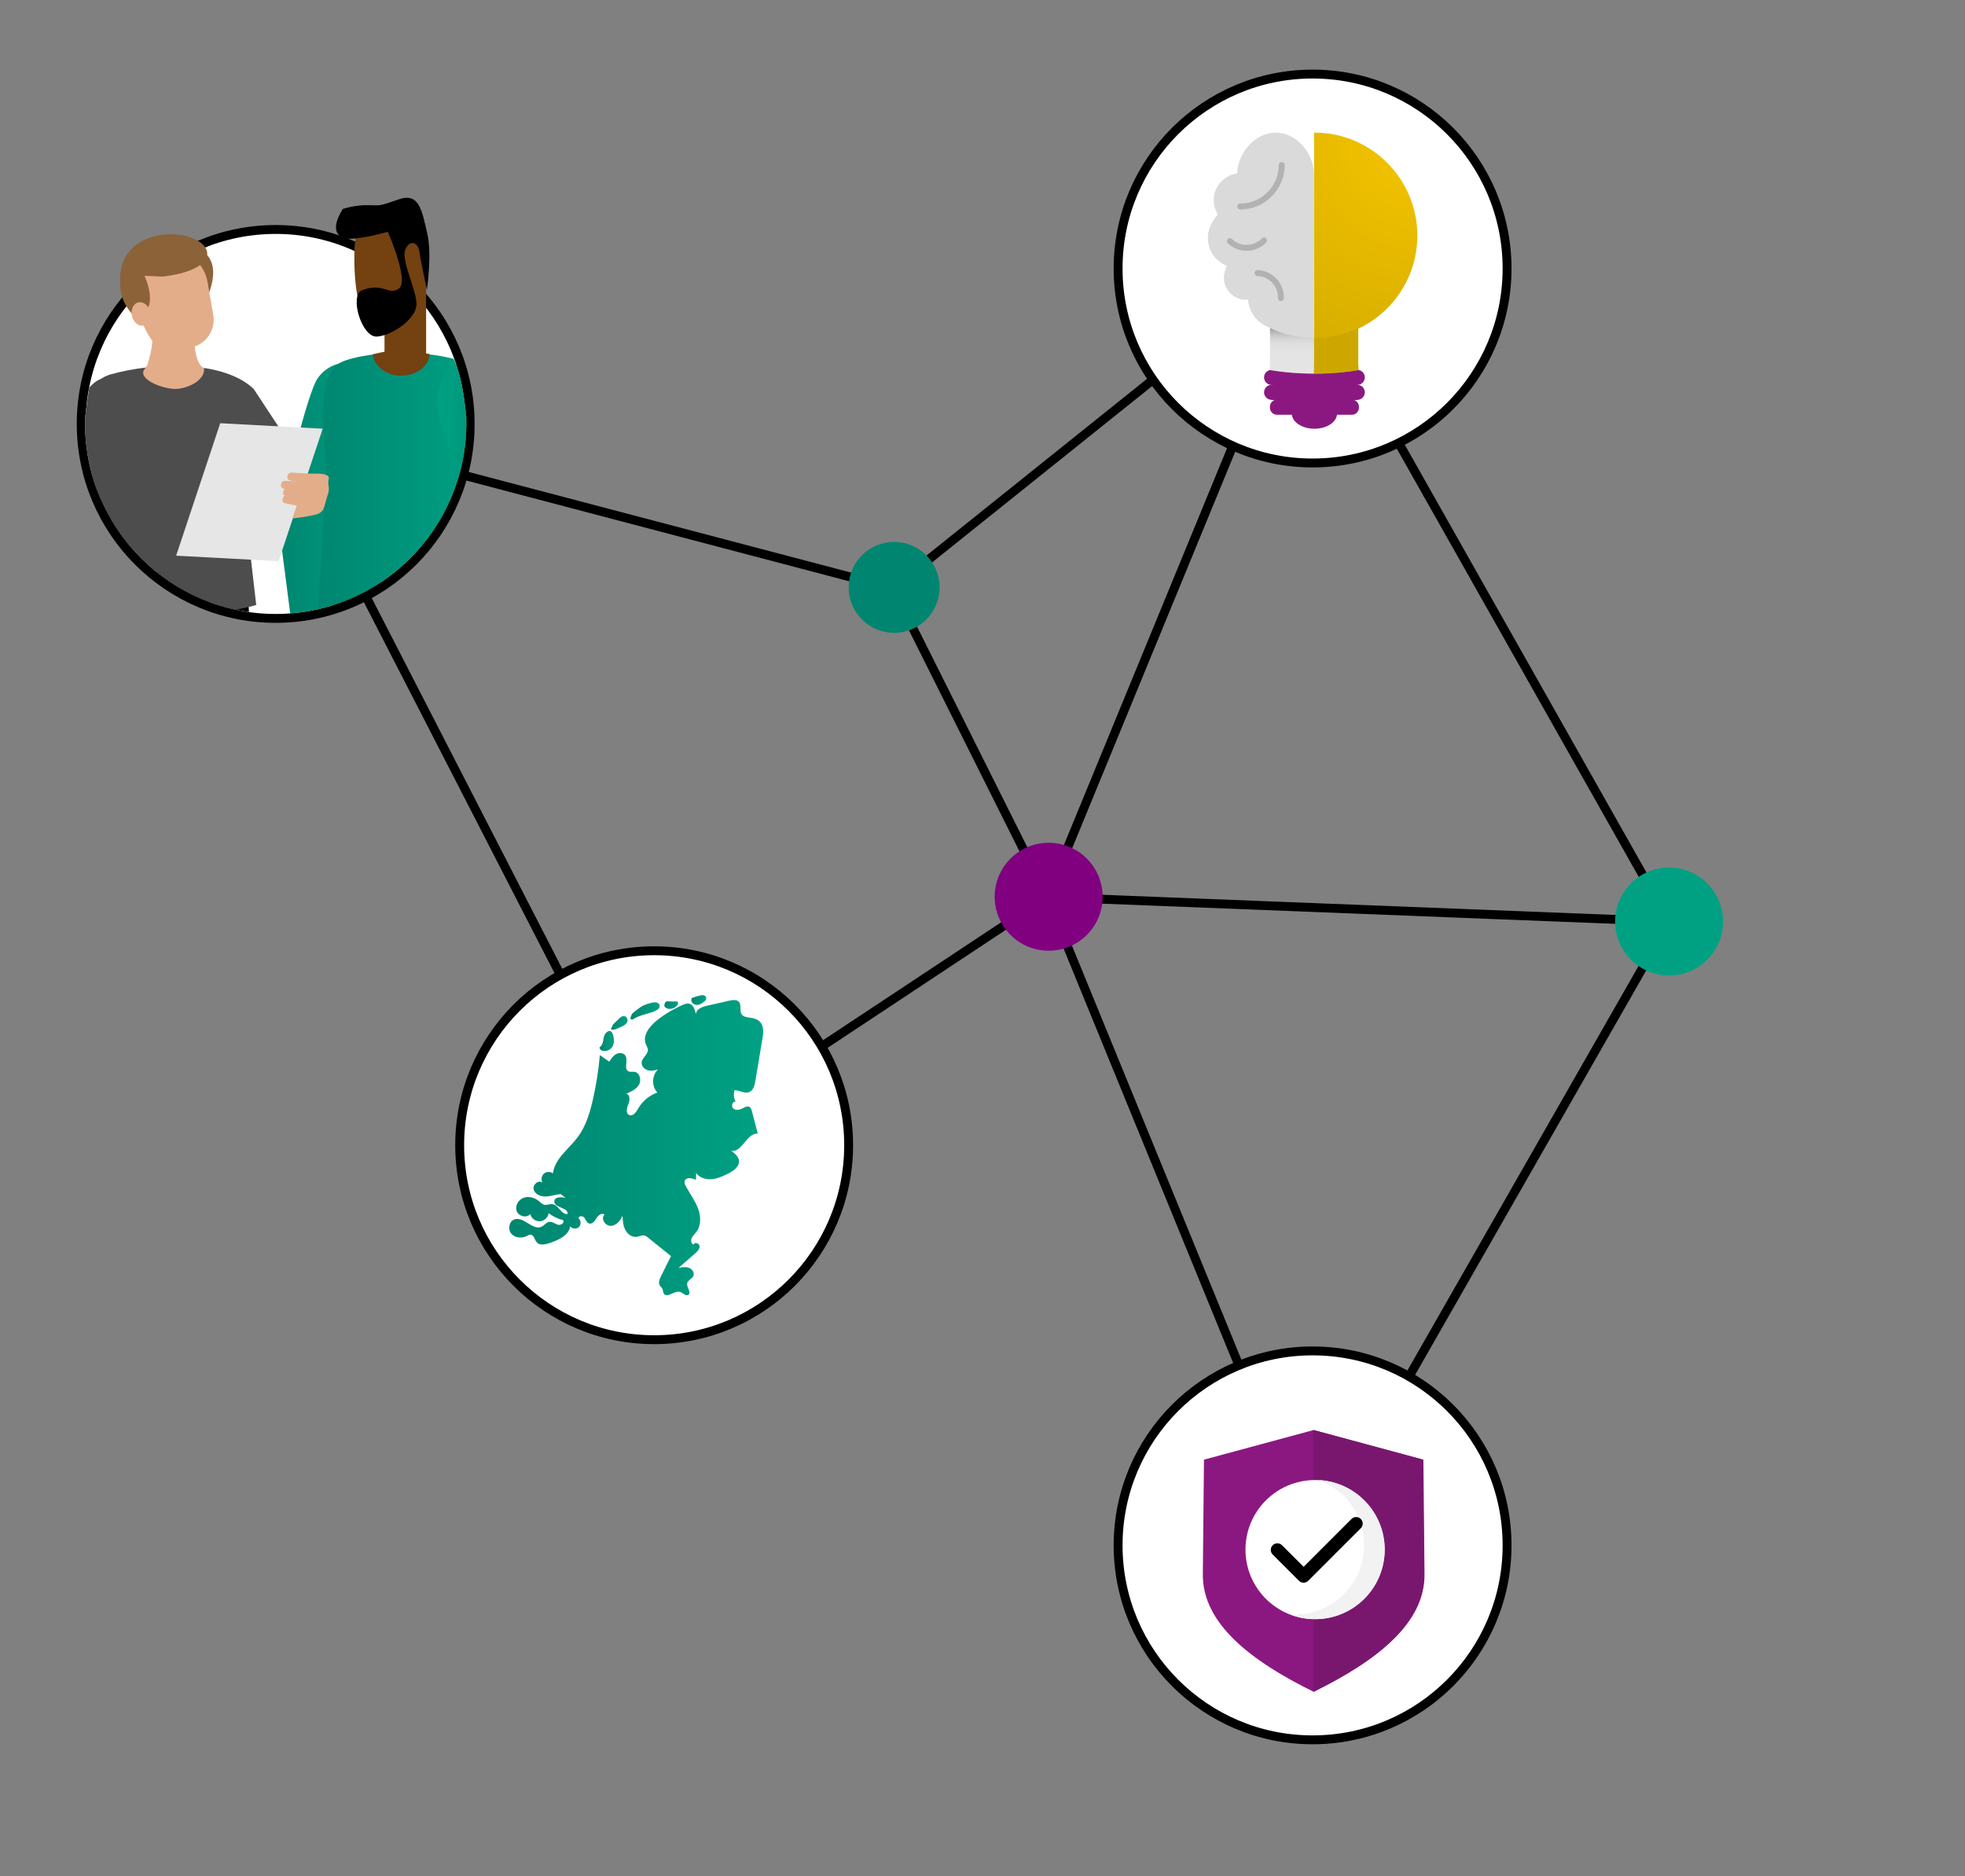 <?xml version="1.0" encoding="utf-8"?>
<!-- Generator: Adobe Illustrator 28.2.0, SVG Export Plug-In . SVG Version: 6.00 Build 0)  -->
<svg version="1.1" xmlns="http://www.w3.org/2000/svg" xmlns:xlink="http://www.w3.org/1999/xlink" x="0px" y="0px"
	 viewBox="0 0 663.22 633.33" style="enable-background:new 0 0 663.22 633.33;" xml:space="preserve">
<rect x="0" y="0" width="663.22" height="633.33" fill="#808080" stroke="none"/>
<style type="text/css">
	.st0{fill:#EBD8EA;}
	.st1{opacity:0.3;fill-rule:evenodd;clip-rule:evenodd;fill:#9CECFF;}
	.st2{fill-rule:evenodd;clip-rule:evenodd;fill:#FDEED6;}
	.st3{opacity:0.3;fill:#9CECFF;}
	.st4{opacity:0.3;fill:#99D179;}
	.st5{fill-rule:evenodd;clip-rule:evenodd;fill:#EBD8EA;}
	.st6{fill:url(#SVGID_1_);}
	.st7{fill:url(#SVGID_00000054965602005477053210000007562483873114561927_);}
	.st8{fill:url(#SVGID_00000006677848230109911350000000374313188041226906_);}
	.st9{opacity:0.5;fill:#FFFFFF;}
	.st10{fill:#C9F0FF;}
	.st11{fill:none;stroke:#000000;stroke-width:3;stroke-miterlimit:10;}
	.st12{fill:#9B9A9A;}
	.st13{fill:url(#SVGID_00000054232446507522365670000017412307203148646290_);}
	.st14{fill:url(#SVGID_00000010295615685463818690000009446421782528300968_);}
	.st15{fill:url(#SVGID_00000148651196138291382630000007075988511449966501_);}
	.st16{fill:#EC0000;}
	.st17{fill:url(#SVGID_00000045590029685591866800000007394497116512303782_);}
	.st18{fill:#B0CD58;}
	.st19{fill:url(#SVGID_00000170278669116994490810000008106366986655659906_);}
	.st20{fill:#754311;}
	.st21{fill:url(#SVGID_00000024685558837921230130000009751349899353291197_);}
	.st22{fill:url(#SVGID_00000052086753696006645760000009070632724385331125_);}
	.st23{fill:url(#SVGID_00000069378025387457206280000009939657584418536110_);}
	.st24{fill:url(#SVGID_00000076575619780275500600000016988825405696632724_);}
	.st25{fill:url(#SVGID_00000145020486128809553710000004639484576104459182_);}
	.st26{fill:url(#SVGID_00000063594561631271082340000014427043182696407724_);}
	.st27{fill:url(#SVGID_00000002350197511402818560000002939700539198283429_);}
	.st28{fill:url(#SVGID_00000151511165746204630820000002769429049563921792_);}
	.st29{fill:url(#SVGID_00000071526337374565102540000015344711113116617142_);}
	.st30{fill:url(#SVGID_00000131335982044910540710000001853395862465188031_);}
	.st31{fill:url(#SVGID_00000171710849957835076520000016590718059503364276_);}
	.st32{fill:url(#SVGID_00000093882972627485035550000011356772181224410515_);}
	.st33{fill:url(#SVGID_00000039823599084657613100000016456965006455559073_);}
	.st34{fill:url(#SVGID_00000157998308821313014550000008409582978319603371_);}
	.st35{fill:url(#SVGID_00000179615363551132261960000002849427999834448053_);}
	.st36{fill:url(#SVGID_00000090294937712236995310000017941200587611324857_);}
	.st37{fill:url(#SVGID_00000182526859084051095520000016511359677171125904_);}
	.st38{fill:#FDEED6;}
	.st39{fill-rule:evenodd;clip-rule:evenodd;fill:#C9EFFF;}
	.st40{fill-rule:evenodd;clip-rule:evenodd;fill:#F3AB9C;}
	.st41{fill-rule:evenodd;clip-rule:evenodd;}
	.st42{fill-rule:evenodd;clip-rule:evenodd;fill:#E4AD8A;}
	.st43{fill-rule:evenodd;clip-rule:evenodd;fill:#F39910;}
	.st44{fill-rule:evenodd;clip-rule:evenodd;fill:#EC0000;}
	.st45{fill-rule:evenodd;clip-rule:evenodd;fill:#FFFFFF;}
	.st46{fill:url(#SVGID_00000183242813079230884830000014406088779386333879_);}
	.st47{fill:url(#SVGID_00000057853477384608025810000007360708092403133591_);}
	.st48{fill:#744110;}
	.st49{fill:#FFFFFF;}
	.st50{fill:#AD7C4F;}
	.st51{fill:url(#SVGID_00000114763850969749623370000015237730050349859459_);}
	.st52{fill:#1D1D1B;}
	.st53{fill:#F39910;}
	.st54{fill:url(#SVGID_00000075867440971273814430000016854287509205596062_);}
	.st55{fill:url(#SVGID_00000062870929569813874610000013878804833977636029_);}
	.st56{fill:url(#SVGID_00000155147002114637855780000009098076669970086589_);}
	.st57{fill:url(#SVGID_00000017506226421589639390000007192543511487534504_);}
	.st58{fill:url(#SVGID_00000093142144233580828980000015581729297791899026_);}
	.st59{fill:url(#SVGID_00000104684826433244946610000016059207690936887177_);}
	.st60{fill:#DADADA;}
	.st61{fill:#8B1881;}
	.st62{fill:#00A183;}
	.st63{clip-path:url(#SVGID_00000078007506304172576420000015375924249714012563_);}
	.st64{fill:#E4AD8A;}
	.st65{clip-path:url(#SVGID_00000033350118428750041140000004822976001324361379_);}
	.st66{fill:#333333;}
	.st67{fill:#FF0000;}
	.st68{fill:#CCCCCC;}
	.st69{clip-path:url(#SVGID_00000026134325894545375840000008651079860298998689_);}
	.st70{clip-path:url(#SVGID_00000092438442907320906340000004130695480964174737_);}
	.st71{fill:url(#SVGID_00000049181383514465820240000016762379837453333669_);}
	.st72{fill:url(#SVGID_00000092448131533266003000000009070969518448232093_);}
	.st73{fill:#F4A680;}
	.st74{fill:none;}
	.st75{fill:#E6E6E6;}
	.st76{fill:#C6C2C2;}
	.st77{fill:#E8E8E8;}
	.st78{fill:#808080;}
	.st79{fill:#925F32;}
	.st80{display:none;fill:#151C28;}
	.st81{fill:#27324D;}
	.st82{fill:#1D293F;}
	.st83{enable-background:new    ;}
	.st84{fill:#B7B6B6;}
	.st85{fill:#4D4D4D;}
	.st86{fill:#2A3756;}
	.st87{fill:#C7C9C9;}
	.st88{fill:#5E72BC;}
	.st89{fill:#4A990D;}
	.st90{fill:#EDD600;}
	.st91{fill:#F2F2F2;}
	.st92{fill:#1139A8;}
	.st93{fill:url(#SVGID_00000051383542041657333730000000621669566641198745_);}
	.st94{fill:url(#SVGID_00000019657394408422786210000015913072743016468359_);}
	.st95{fill:#71706F;}
	.st96{fill:url(#SVGID_00000093134440650467101390000005004958732255367312_);}
	.st97{fill:url(#SVGID_00000031888475190354645240000008782463061804662664_);}
	.st98{fill:#008000;}
	.st99{fill:#565656;}
	.st100{fill:#FFBA93;}
	.st101{fill:#800080;}
	.st102{opacity:0.15;fill:#1C1A1A;enable-background:new    ;}
	.st103{fill:#AA775E;}
	.st104{fill:#754C24;}
	.st105{fill:url(#SVGID_00000057848643759258020480000012706951705711058593_);}
	.st106{fill:url(#XMLID_00000178896743599053615840000012950394963239942826_);}
	.st107{fill:url(#XMLID_00000041275223654891058910000014602551772266720936_);}
	.st108{fill:url(#XMLID_00000086664512621018572220000000466039450843167383_);}
	.st109{fill:url(#XMLID_00000156575069267240371230000014326265104782024075_);}
	.st110{fill:url(#XMLID_00000118390691151006089600000007436292806174504343_);}
	.st111{fill:url(#SVGID_00000107585886474843245070000007527515296643370643_);}
	.st112{fill:url(#XMLID_00000157284505123687033430000006828994677225781687_);}
	.st113{fill:url(#XMLID_00000066490680320357007890000013905393761474319520_);}
	.st114{fill:url(#XMLID_00000058587912539421754120000004349742445354820007_);}
	.st115{fill:url(#XMLID_00000098179968137152712670000011629102868317181869_);}
	.st116{fill:url(#XMLID_00000079462304306137810540000007930311675752957586_);}
	.st117{fill:url(#SVGID_00000141418115437020183000000000474727618409871756_);}
	.st118{fill:url(#SVGID_00000013156335662766753130000010175035246002178487_);}
	.st119{fill:url(#SVGID_00000014594948346930519320000017160339449699619230_);}
	.st120{fill:url(#XMLID_00000076565597350785700840000011074285714960967810_);}
	.st121{fill:url(#XMLID_00000119110979431083385950000002654015423121611184_);}
	.st122{fill:url(#XMLID_00000130625560808437603880000011859205853581955473_);}
	.st123{fill:url(#XMLID_00000068636130635997176130000015716217219773659782_);}
	.st124{fill:url(#XMLID_00000092419267990567869590000008031393855232738696_);}
	.st125{fill:url(#SVGID_00000170272059608917050510000013233012782547616447_);}
	.st126{fill:url(#XMLID_00000007415292077311286180000003534278457704040619_);}
	.st127{fill:url(#XMLID_00000125565259227380956490000006012550405045034401_);}
	.st128{fill:url(#XMLID_00000099631291197560593790000010397312318127769500_);}
	.st129{fill:url(#XMLID_00000047752152496451710540000000116152077210738577_);}
	.st130{fill:url(#XMLID_00000041997807460941562730000003924948771317658247_);}
	.st131{fill:url(#SVGID_00000064316036413301151410000016945680886337192347_);}
	.st132{fill:none;stroke:#FFFFFF;stroke-width:2;stroke-miterlimit:10;}
	.st133{fill:#79176F;}
	.st134{opacity:0.2;}
	.st135{fill:#707777;}
	.st136{fill:#E1E0E0;}
	.st137{fill:#B2C0CF;}
	.st138{fill:#D14B39;}
	.st139{fill:#575555;}
	.st140{fill:#C6C5C5;}
	.st141{fill:#EDECEC;}
	.st142{fill:#E53429;}
	.st143{fill:#3C3C3B;}
	.st144{clip-path:url(#SVGID_00000138569062115844765850000005329491343683794096_);}
	.st145{fill:#B0CE60;}
	.st146{clip-path:url(#SVGID_00000115490320812660670540000009711857221495913128_);}
	.st147{fill:url(#SVGID_00000039849827402397292430000006314435394848811414_);}
	.st148{fill-rule:evenodd;clip-rule:evenodd;fill:#1D1D1B;}
	.st149{fill-rule:evenodd;clip-rule:evenodd;fill:#5F5938;}
	.st150{fill-rule:evenodd;clip-rule:evenodd;fill:#EBE59F;}
	.st151{fill-rule:evenodd;clip-rule:evenodd;fill:#D7D08D;}
	.st152{fill-rule:evenodd;clip-rule:evenodd;fill:#B2AA6F;}
	.st153{fill-rule:evenodd;clip-rule:evenodd;fill:#D8D8D8;}
	.st154{fill-rule:evenodd;clip-rule:evenodd;fill:#C5C5C4;}
	.st155{fill-rule:evenodd;clip-rule:evenodd;fill:#858585;}
	
		.st156{clip-path:url(#SVGID_00000057841455958054286730000003063654163102863515_);fill-rule:evenodd;clip-rule:evenodd;fill:#EC0000;}
	
		.st157{clip-path:url(#SVGID_00000120531864538415572720000015257065654753466760_);fill-rule:evenodd;clip-rule:evenodd;fill:#EC0000;}
	.st158{fill:#638E59;}
	.st159{fill:url(#SVGID_00000093887340665360736360000000764528551520029842_);}
	.st160{fill:url(#SVGID_00000077295658987651668670000012445416357547320980_);}
	.st161{fill:#368DBC;}
	.st162{fill:url(#SVGID_00000107574568166506079420000016613563709217678992_);}
	.st163{fill:#FFFFFF;stroke:#000000;stroke-width:3;stroke-miterlimit:10;}
	.st164{fill:url(#SVGID_00000039852448029863145400000011675795961394984621_);}
	.st165{fill:url(#SVGID_00000031889488676171844670000010242766076431964036_);}
	.st166{fill:#B3B3B3;}
	.st167{fill:#FFFFFF;stroke:#4D4D4D;stroke-width:5;stroke-miterlimit:10;}
	.st168{fill:url(#SVGID_00000045621169822749899780000003873532346436197504_);}
	.st169{fill:url(#SVGID_00000085963163178772223300000012272701834038954660_);}
	.st170{fill:url(#SVGID_00000064356241707401473520000001539274943766300575_);}
	.st171{fill:url(#SVGID_00000007426672220320109190000005488002105754865075_);}
	.st172{fill:url(#SVGID_00000055696529133190985740000002130792433826698629_);}
	.st173{fill:url(#SVGID_00000175287163776373081370000000380957439776367764_);}
	.st174{fill:url(#SVGID_00000023976020331516543190000001917820557043651759_);}
	.st175{fill:url(#SVGID_00000147187459307392675430000015423423084055806387_);}
	.st176{fill:url(#SVGID_00000054946350813151516940000006133514417766966930_);}
	.st177{fill:url(#SVGID_00000152948581780291070710000012411052393427252649_);}
	.st178{clip-path:url(#SVGID_00000169540712578796191120000003292813127823193729_);}
	.st179{fill:url(#SVGID_00000139262058388275673050000012180738187425677499_);}
	.st180{fill-rule:evenodd;clip-rule:evenodd;fill:#ECC7B4;}
	.st181{fill:url(#SVGID_00000114768738722058841100000011867879867272095906_);}
	.st182{fill:#A65D4A;}
	.st183{fill:#B3824C;}
	.st184{clip-path:url(#SVGID_00000169540712578796191120000003292813127823193729_);fill:#F39910;}
	
		.st185{clip-path:url(#SVGID_00000169540712578796191120000003292813127823193729_);fill:url(#SVGID_00000003802737694225618890000007141624613603670937_);}
	.st186{fill:#F37E08;}
	.st187{fill:#BD5018;}
	.st188{fill:#872A22;}
	.st189{fill:#583029;}
	.st190{fill:#8B462C;}
	.st191{fill:url(#SVGID_00000158737969365599978810000008109530399902534834_);}
	.st192{fill:url(#SVGID_00000157996812889680830630000012243543908744527269_);}
	.st193{fill:url(#SVGID_00000172440614925747454980000005486546372867521963_);}
	.st194{fill:url(#SVGID_00000080182770272525629450000009889154464618296247_);}
	.st195{clip-path:url(#SVGID_00000027578317854177825000000009613992753007084672_);}
	.st196{fill:#FFC18A;}
	.st197{fill:none;stroke:#FF6F61;stroke-width:2.784;stroke-miterlimit:10;}
	.st198{fill:#FFB98D;}
	.st199{clip-path:url(#SVGID_00000000926834238397782620000007535661865350600893_);}
	.st200{fill:none;stroke:#FF6F61;stroke-width:1.774;stroke-miterlimit:10;}
	.st201{fill:url(#SVGID_00000022538823799038360010000006382373000952183462_);}
	.st202{fill-rule:evenodd;clip-rule:evenodd;fill:#F3AE91;}
	.st203{fill:#F3AE91;}
	.st204{fill:#FFFFFF;stroke:#808080;stroke-width:6;stroke-miterlimit:10;}
	.st205{fill:url(#SVGID_00000160164951604394989470000009030221198056774842_);}
	.st206{fill:url(#SVGID_00000008146691673834271970000018134849973190536857_);}
	.st207{fill:url(#SVGID_00000115498958727714932040000001630462054510281142_);}
	.st208{fill:url(#SVGID_00000083070951785587711420000001047828246892302474_);}
	.st209{fill:#666666;}
	.st210{fill:#999999;}
	.st211{fill:url(#SVGID_00000096056475810230457610000016496452509574160264_);}
	.st212{fill:url(#SVGID_00000018952231269917390830000010822503036908744895_);}
	.st213{fill:url(#SVGID_00000079466902441238556810000006359183795457562521_);}
	.st214{fill:url(#SVGID_00000098923262863964644130000014436808823189659046_);}
	.st215{clip-path:url(#SVGID_00000075873562857193481640000005796532201800962176_);}
	.st216{fill:#603813;}
	.st217{fill:url(#SVGID_00000135654971023555123370000004985090268389794474_);}
	.st218{fill:url(#SVGID_00000094588950322764645880000008896303505046470277_);}
	.st219{fill:url(#SVGID_00000158746765817362853440000015420171116019395753_);}
	.st220{clip-path:url(#SVGID_00000059998567736168218100000003148101100670161309_);}
	.st221{fill:#F2F2F2;stroke:#4D4D4D;stroke-width:4.209;stroke-miterlimit:10;}
	.st222{fill:none;stroke:#808080;stroke-width:0.902;stroke-miterlimit:10;}
	.st223{fill:#C69C6D;}
	.st224{fill:#6B0080;}
	.st225{fill:none;stroke:#000000;stroke-width:5;stroke-miterlimit:10;}
	.st226{fill:none;stroke:#000000;stroke-width:5.411;stroke-miterlimit:10;}
	.st227{fill:#C7C0B6;}
	.st228{fill:#F0E5DB;}
	.st229{fill:#EDE4D9;}
	.st230{fill:#BAB4AA;}
	.st231{fill:#9E9380;}
	.st232{fill:none;stroke:#000000;stroke-width:2.635;stroke-miterlimit:10;}
	.st233{fill:#83B81A;}
	.st234{fill:none;stroke:#000000;stroke-width:4.434;stroke-miterlimit:10;}
	.st235{fill:url(#SVGID_00000134233043086157037470000015236827658148086965_);}
	.st236{fill:url(#SVGID_00000125592860506996217900000015622841736997133236_);}
	.st237{fill:url(#SVGID_00000134215777968006580310000017348842682785539218_);}
	.st238{fill:url(#SVGID_00000156565073957044704800000005968460679464715963_);}
	.st239{fill:url(#SVGID_00000176732181206103672150000016464495576818945433_);}
	.st240{fill:url(#SVGID_00000033330667867084113180000005981116644110323089_);}
	.st241{fill:#FFFFFF;stroke:#000000;stroke-width:5;stroke-miterlimit:10;}
	.st242{fill:#562070;}
	.st243{fill:url(#SVGID_00000106864426469644005580000017471714012292688025_);}
	
		.st244{clip-path:url(#SVGID_00000155127006254324058450000008416366260963449021_);fill-rule:evenodd;clip-rule:evenodd;fill:#C9EFFF;}
	.st245{clip-path:url(#SVGID_00000155127006254324058450000008416366260963449021_);}
	.st246{fill:url(#SVGID_00000034793896681146918200000007339904661602180786_);}
	.st247{fill:url(#SVGID_00000072242868971124291980000015628142050693629873_);}
	.st248{fill:#F5F5F5;}
	.st249{opacity:0.25;fill:#221F20;}
	.st250{fill:#7D5C40;}
	.st251{fill:#C6C6C5;}
	.st252{fill:#EFEFEF;}
	.st253{opacity:0.25;}
	.st254{fill:#221F20;}
	.st255{fill:#2F374C;stroke:#5C6272;stroke-width:1.825;stroke-miterlimit:10;}
	.st256{fill:none;stroke:#5C6272;stroke-width:1.825;stroke-miterlimit:10;}
	.st257{clip-path:url(#SVGID_00000053506120359723089380000005679972118475423383_);}
	.st258{fill:#74A869;}
	.st259{clip-path:url(#SVGID_00000047771174604307720440000009049992997262587541_);}
	.st260{fill:url(#SVGID_00000178185998134745099940000002418241704177822903_);}
	.st261{fill:url(#SVGID_00000146482542942650542750000013514339202311631033_);}
	.st262{clip-path:url(#SVGID_00000133509285009511748650000012294685634455686278_);}
	.st263{fill:url(#SVGID_00000131350150208153205830000016290258411033500310_);}
	
		.st264{clip-path:url(#SVGID_00000155127006254324058450000008416366260963449021_);fill-rule:evenodd;clip-rule:evenodd;fill:none;}
	.st265{fill:none;stroke:#FFFFFF;stroke-width:3.028;stroke-linecap:round;stroke-linejoin:round;stroke-miterlimit:10;}
	.st266{fill:#9C9B9B;}
	.st267{fill:#2F374C;stroke:#5C6272;stroke-width:0.977;stroke-miterlimit:10;}
	.st268{fill:none;stroke:#5C6272;stroke-width:0.977;stroke-miterlimit:10;}
	.st269{clip-path:url(#SVGID_00000035493505222291301290000000793277976919340960_);}
	.st270{clip-path:url(#SVGID_00000080903591479346488010000005635223953577091251_);}
	.st271{clip-path:url(#SVGID_00000086664876398022334440000015349381670285005184_);}
	.st272{clip-path:url(#SVGID_00000044883353347581561130000017636251398950294912_);}
	.st273{clip-path:url(#SVGID_00000023990871005616948500000012899739802355840652_);}
	.st274{fill:url(#SVGID_00000029760574841588608760000000351398034167003270_);}
	.st275{fill:url(#SVGID_00000163751786966206695490000011196122468060030338_);}
	.st276{fill:#00A183;stroke:#000000;stroke-width:3;stroke-miterlimit:10;}
	.st277{fill:#EC0000;stroke:#000000;stroke-width:3;stroke-miterlimit:10;}
	.st278{fill:#B3DBCC;stroke:#000000;stroke-width:3;stroke-miterlimit:10;}
	.st279{fill:#008670;stroke:#000000;stroke-width:3;stroke-miterlimit:10;}
	.st280{clip-path:url(#SVGID_00000027581140183325392510000007552731483008609430_);}
	.st281{fill:#575756;}
	.st282{clip-path:url(#SVGID_00000062875567492124304880000017690321873349245842_);}
	.st283{fill:#2F374C;stroke:#5C6272;stroke-width:0.564;stroke-miterlimit:10;}
	.st284{fill:none;stroke:#5C6272;stroke-width:0.564;stroke-miterlimit:10;}
	.st285{clip-path:url(#SVGID_00000109010235539885481540000004736453297591593862_);}
	.st286{clip-path:url(#SVGID_00000156571950337242892470000017941330905948566711_);}
	.st287{clip-path:url(#SVGID_00000043424044292001177320000015157042128344784828_);}
	.st288{fill:url(#SVGID_00000080904045605402464820000012036272163740564365_);}
	.st289{fill:url(#SVGID_00000013155840029081464100000007454472598578846872_);}
	.st290{fill:url(#SVGID_00000031182100999143349410000005703189951111766674_);}
	.st291{fill-rule:evenodd;clip-rule:evenodd;fill:#E6E6E6;}
	.st292{fill-rule:evenodd;clip-rule:evenodd;fill:none;}
	.st293{fill:url(#SVGID_00000178168658050707323690000003350136310382087320_);}
	.st294{fill:url(#SVGID_00000144314106699603122750000005154413190335279246_);}
	.st295{fill:url(#SVGID_00000136375763597377228940000007350836976532928644_);}
	.st296{fill-rule:evenodd;clip-rule:evenodd;fill:#F2F2F2;}
	.st297{fill-rule:evenodd;clip-rule:evenodd;fill:#8B1881;}
	.st298{fill-rule:evenodd;clip-rule:evenodd;fill:#B3824C;}
	.st299{fill-rule:evenodd;clip-rule:evenodd;fill:#925F32;}
	.st300{clip-path:url(#SVGID_00000035488595807164171290000012431880004014935999_);}
	.st301{fill:url(#SVGID_00000078034428334433947210000001129546482178240663_);}
	.st302{fill:url(#SVGID_00000031916580357005043630000014381784736718168717_);}
	.st303{fill:url(#SVGID_00000087374549190270775290000006432966084211651247_);}
	.st304{fill:url(#SVGID_00000139978708442428950600000002297843900358850737_);}
	.st305{fill:url(#SVGID_00000176739826718671412840000008435203451495000209_);}
	.st306{fill:url(#SVGID_00000102507375376817070360000007847279633341860233_);}
	.st307{clip-path:url(#SVGID_00000007394976960625826890000001728125100845623994_);}
	.st308{fill:url(#SVGID_00000131334174749041544670000001385585371750176909_);}
	.st309{fill:url(#SVGID_00000008863648478889416420000012274763578731445897_);}
	.st310{clip-path:url(#SVGID_00000173140829637717750970000008437816342377907390_);}
	.st311{fill:url(#SVGID_00000032641500117193601130000004319232846196530569_);}
	.st312{clip-path:url(#SVGID_00000126312410647684111500000004250125336809098116_);}
	.st313{fill:url(#SVGID_00000118384412205452016070000002895068773198107831_);}
	.st314{clip-path:url(#SVGID_00000117642277606667611980000008706188567444956553_);}
	.st315{fill:url(#SVGID_00000089563981649510961620000011843354015300592568_);}
	.st316{fill:url(#SVGID_00000080909916736066881160000013077935162667018427_);}
	.st317{clip-path:url(#SVGID_00000019662107500272166710000011835245582169797013_);}
	.st318{fill:#0098D4;}
	.st319{fill:#DECA12;}
	.st320{fill:#D8D8D8;}
	.st321{fill:none;stroke:#FF8B00;stroke-width:5.231;stroke-linejoin:round;stroke-miterlimit:10;}
	.st322{fill:#FF8B00;}
	.st323{fill:#E5E5E5;}
	.st324{fill:#B2B2B2;}
	.st325{fill:url(#SVGID_00000167378195090830525340000001573453594529492630_);}
	.st326{fill:#404041;}
	.st327{fill:none;stroke:#F39910;stroke-width:4.576;stroke-miterlimit:10;}
	.st328{fill:none;stroke:#800080;stroke-width:4.576;stroke-linecap:round;stroke-miterlimit:10;}
	.st329{opacity:0.3;fill:url(#SVGID_00000006706349204249107020000011211255534640025765_);}
	.st330{opacity:0.3;fill:url(#SVGID_00000030449142449075972360000012299302692924201092_);}
	.st331{fill-rule:evenodd;clip-rule:evenodd;fill:#DB9900;}
	.st332{fill-rule:evenodd;clip-rule:evenodd;fill:#FF9E55;}
	.st333{fill:#677980;}
	.st334{opacity:0.2;fill:#6B0080;}
	.st335{fill:#7D4895;}
	.st336{fill:none;stroke:#B3B3B3;stroke-width:4.181;stroke-linecap:round;stroke-miterlimit:10;}
	.st337{fill:url(#SVGID_00000028308597879004670300000003892726421152726436_);}
	.st338{fill:#65390B;}
	.st339{fill:#E5352C;}
	.st340{fill:url(#SVGID_00000014635100239414808270000008436482347613822371_);}
	.st341{fill:#744212;}
	.st342{fill:#C1534D;}
	.st343{fill:none;stroke:#FF8B00;stroke-width:5.667;stroke-linejoin:round;stroke-miterlimit:10;}
	.st344{clip-path:url(#SVGID_00000003087829107036807980000007657426871601425052_);}
	.st345{fill:url(#SVGID_00000035493332075333535940000012422429430601492365_);}
	.st346{fill:url(#SVGID_00000098205697820504616910000012385032207156514459_);}
	.st347{fill:none;stroke:#000000;stroke-width:2;stroke-miterlimit:10;}
	.st348{fill:#FFFFFF;stroke:#000000;stroke-width:2;stroke-miterlimit:10;}
	.st349{fill:#008670;}
	.st350{fill:url(#SVGID_00000124127510295148738530000013433532137932684220_);}
	.st351{fill:url(#SVGID_00000047774103850995409730000003512689445202309306_);}
	.st352{fill:url(#SVGID_00000003063251423646546190000013534137959647573165_);}
	.st353{fill:url(#SVGID_00000139993234645714875170000013513173881634056345_);}
	.st354{fill:url(#SVGID_00000003793294977240117940000000965959863754550965_);}
	.st355{fill:url(#SVGID_00000151526159610486952340000015461703967813595549_);}
	.st356{opacity:0.3;fill:url(#SVGID_00000088816875721550530200000005638089245040532894_);}
	.st357{opacity:0.3;fill:url(#SVGID_00000106845043757216140280000011813715957691800743_);}
	.st358{fill:url(#SVGID_00000013184559900539876290000017803214304222432913_);}
	.st359{fill:url(#SVGID_00000124127074332908396780000012740374551202245513_);}
	.st360{fill:url(#SVGID_00000035524974346833881650000004543840343260518282_);}
	.st361{fill:url(#SVGID_00000073699480571746796480000014469411381737623966_);}
	.st362{fill:url(#SVGID_00000024003484580370901980000009139214651976819630_);}
	.st363{fill:url(#SVGID_00000178927430174978966500000004414688850239469221_);}
	.st364{fill:url(#SVGID_00000102504261210364682410000014303577137464261026_);}
	.st365{fill:url(#SVGID_00000166643127578712088480000007042482382038781832_);}
	.st366{fill:url(#SVGID_00000021097500113772857550000008631965122124278202_);}
	.st367{fill:url(#SVGID_00000047032139784974992790000009783415784539128238_);}
	.st368{fill:url(#SVGID_00000121967742144307378680000017300478104214607289_);}
	.st369{fill:url(#SVGID_00000061450410584926031050000016606174453146375578_);}
	.st370{fill:url(#SVGID_00000045594908382883637080000005279482589429213602_);}
	.st371{fill:url(#SVGID_00000106110406157593103340000001399633499158372767_);}
	.st372{fill:url(#SVGID_00000062189888230909262410000001212943275736264848_);}
	.st373{fill:url(#SVGID_00000091013328963439587180000017608631914635224972_);}
	.st374{fill:url(#SVGID_00000137112443367580624620000018236252017936402094_);}
	.st375{fill:url(#SVGID_00000007387017471551295960000008815297425577757885_);}
	.st376{fill:url(#SVGID_00000096047316052034542880000018047241308663878076_);}
	.st377{fill:url(#SVGID_00000010301852353480715870000017310929713425518487_);}
	.st378{fill:url(#SVGID_00000088841663876309908930000001016197636956699293_);}
	.st379{fill:url(#SVGID_00000016040222279496263340000002977500922968279713_);}
	.st380{fill:url(#SVGID_00000057108685664638671830000003204529868854923394_);}
	.st381{fill:url(#SVGID_00000109025500304388973780000014746961600449046172_);}
	.st382{fill:url(#SVGID_00000008830304424601693710000015399108200723967114_);}
	.st383{fill:url(#SVGID_00000108293566414837197730000001248141228440604094_);}
	.st384{fill:url(#SVGID_00000020368568333703068850000016215023575014410930_);}
	.st385{fill:url(#SVGID_00000130646163049653019430000017154453565730985611_);}
	.st386{fill:url(#SVGID_00000075156321885667008550000014556904059235055292_);}
	.st387{fill:url(#SVGID_00000072962506900760672750000012477230315351410318_);}
	.st388{fill:url(#SVGID_00000033349651951146202680000003887864732722389427_);}
	.st389{fill:url(#SVGID_00000033347475058603928300000009227031689035465658_);}
	.st390{fill:url(#SVGID_00000069359168848703334780000000190459539281024687_);}
	.st391{fill:url(#SVGID_00000073705368073317366610000014019935773131910299_);}
	.st392{fill:url(#SVGID_00000127016309304558995140000001322488415135126452_);}
	.st393{fill:#404041;stroke:#B2B2B2;stroke-width:0;stroke-miterlimit:10;}
	.st394{opacity:0.3;fill:url(#SVGID_00000084497919903052989680000013124679022525646466_);}
	.st395{fill:#CDA700;}
	.st396{fill:none;stroke:#B2B2B2;stroke-width:2;stroke-linecap:round;stroke-miterlimit:10;}
	.st397{clip-path:url(#SVGID_00000073704170096686792690000017597870885507504817_);}
	.st398{fill:url(#SVGID_00000061467141217149155440000011309970947962722214_);}
	.st399{fill:url(#SVGID_00000031178577048053330060000004348646124216227752_);}
	.st400{fill:url(#SVGID_00000008827242568712721050000012046364351846777501_);}
	.st401{fill-rule:evenodd;clip-rule:evenodd;fill:#4D4D4D;}
	.st402{fill-rule:evenodd;clip-rule:evenodd;fill:#8C6239;}
	.st403{fill:none;stroke:#000000;stroke-width:7;stroke-miterlimit:10;}
</style>
<g id="hulplijnen">
</g>
<g id="ondergrond">
</g>
<g id="teksten">
</g>
<g id="Laag_4">
</g>
<g id="Laag_5">
</g>
<g id="Laag_6">
</g>
<g id="Laag_7">
	<line class="st163" x1="439.26" y1="91.44" x2="563.34" y2="311.06"/>
	<polyline class="st11" points="353.48,302.8 443.02,521.64 563.34,311.06 353.48,302.8 443.02,85.01 301.35,198.54 353.48,302.8 
		220.79,390.67 94.04,143.98 301.35,198.54 	"/>
	<circle class="st62" cx="563.34" cy="311.06" r="18.22"/>
	<circle class="st101" cx="353.94" cy="302.7" r="18.22"/>
	<circle class="st163" cx="93.05" cy="143.1" r="65.64"/>
	<circle class="st163" cx="443.02" cy="521.64" r="65.64"/>
	<circle class="st163" cx="220.79" cy="386.57" r="65.64"/>
	<circle class="st349" cx="301.78" cy="198.27" r="15.35"/>
	<g>
		<linearGradient id="SVGID_1_" gradientUnits="userSpaceOnUse" x1="171.886" y1="387.389" x2="257.585" y2="387.389">
			<stop  offset="0" style="stop-color:#008670"/>
			<stop  offset="1" style="stop-color:#00A183"/>
		</linearGradient>
		<path class="st6" d="M257.57,348.8c0.12-2.25-0.4-4.35-3.25-5.06c-1.43-0.38-3.26-0.18-4.04-1.43c-0.75-1.2,0.07-2.99-0.83-4.08
			c-0.74-0.89-2.14-0.72-3.27-0.46c-2.53,0.57-5.05,1.15-7.58,1.72c-1.65,0.37-3.66,1.17-3.71,2.86c-0.31-1.53-0.94-3.39-2.49-3.6
			c-0.65-0.09-1.3,0.16-1.91,0.43c-3.1,1.35-6.02,3.09-8.68,5.18c-2.53,1.98-5.03,5.13-3.83,8.11c0.25,0.61,0.64,1.18,0.69,1.83
			c0.11,1.61-1.9,2.67-2.09,4.27c-0.14,1.19,0.83,2.3,1.97,2.66c1.14,0.36,2.39,0.13,3.53-0.25c-2.1,1.99-2.2,5.71-0.21,7.81
			c-2.69,0.94-5.03,2.87-6.44,5.35c-0.69,1.21-1.78,2.79-3.05,2.23c-1.27-0.56-0.83-2.44-0.28-3.71c0.55-1.27,0.59-3.31-0.79-3.46
			c1.67-0.7,3.46-1.5,4.36-3.07c0.9-1.57,0.26-4.09-1.53-4.34c-0.66-0.09-1.38,0.13-1.99-0.15c-1.73-0.81-0.04-3.7-1.06-5.31
			c-0.62-0.99-2.1-1.09-3.12-0.53c-1.02,0.56-1.69,1.58-2.32,2.56c-1.06-0.74-2.12-1.48-3.18-2.21c-0.44,5.03-1.22,10.03-2.34,14.95
			c-1.03,4.52-2.39,9.09-5.18,12.8c-3,3.99-7.72,7.21-8.31,12.17c-0.89-0.69-2.27-0.64-3.1,0.13c-0.83,0.76-1.01,2.14-0.39,3.08
			c-1.16-1.26-3.48,0.54-3.04,2.2c0.44,1.66,2.4,2.45,4.11,2.39c1.71-0.06,3.36-0.7,5.07-0.8c0.54,0.44,1.08,0.88,1.61,1.31
			c-1.47-0.46-3.75-0.41-3.81,1.13c-0.09,2.24,4.9,2.08,4.45,4.28c-2.1,0.26-3.03-3.13-5.14-3.35c-0.89-0.09-1.77,0.42-2.65,0.24
			c-0.72-0.15-1.25-0.74-1.82-1.22c-1.43-1.21-3.48-1.8-5.24-1.14c-1.75,0.66-2.95,2.77-2.28,4.52c0.67,1.75,3.36,2.41,4.56,0.97
			c0.33,1.43,1.77,2.51,3.24,2.44c1.46-0.08,2.78-1.3,2.97-2.75c1.44,1.11,3.11,1.91,4.86,2.36c0.71,0.77-0.72,1.84-1.73,1.55
			c-1-0.29-1.9-1.12-2.94-0.97c-1,0.15-1.63,1.16-2.54,1.61c-2.97,1.48-6.07-3.54-9.2-2.44c-1.8,0.63-2.3,3.29-1.09,4.77
			c1.21,1.48,3.54,1.71,5.24,0.84c0.42-0.22,0.85-0.5,1.32-0.46c1.13,0.09,1.29,1.69,2.03,2.55c1,1.17,2.86,0.78,4.32,0.29
			c3-1,6.48-2.54,7.02-5.65c0.66,0.87,2.1,0.99,2.9,0.25c0.8-0.74,0.78-2.19-0.04-2.91c-0.27-0.85,1.3-1,1.86-0.31
			c0.56,0.69,0.82,1.75,1.67,2c1.07,0.32,1.92-0.88,2.5-1.84c0.58-0.96,1.89-1.91,2.68-1.11c-1.37,1.25,0.22,3.81,2.08,3.76
			s3.27-1.73,4-3.43c0.08,1.62,0.18,3.29,0.91,4.74c0.73,1.45,2.27,2.62,3.87,2.39c0.86-0.12,1.69-0.62,2.54-0.45
			c0.53,0.1,0.97,0.45,1.39,0.79c2.55,2.05,5.1,4.11,7.64,6.16c-1.13,2.28-2.26,4.57-3.39,6.85c-0.49,0.98-0.97,2.2-0.36,3.12
			c0.23,0.35,0.6,0.6,0.8,0.97c0.3,0.54,0.21,1.24,0.55,1.74c1.11,1.63,3.59-1.16,5.48-0.58c0.99,0.3,1.89,1.53,2.76,0.99
			c1.2-0.74-0.63-2.51-0.37-3.89c0.2-1.07,1.59-1.47,2.06-2.45c0.51-1.07-0.35-2.38-1.47-2.8c-1.11-0.41-2.34-0.18-3.51,0.05
			c1.87-1.64,3.74-3.27,5.61-4.91c0.76-0.66,1.58-1.49,1.48-2.48c-0.1-1-1.85-1.45-2.03-0.46c-0.8-0.31-0.97-1.43-0.63-2.21
			s1.03-1.36,1.55-2.04c1.72-2.23,1.58-5.42,0.58-8.05c-1-2.63-2.73-4.91-4.07-7.38c-0.3-0.56-0.6-1.2-0.41-1.81
			c0.42-1.4,2.5-1.04,3.82-0.39c0.02-0.77,0.03-1.54,0.04-2.31c1.11,1.58,3.21,2.23,5.14,2.09c1.93-0.14,3.74-0.95,5.48-1.8
			c1.9-0.92,4.09-2.43,3.82-4.53c-0.18-1.42-1.45-2.42-2.62-3.26c3.67,0.72,5.24-6.07,8.97-5.8c-0.65-2.51-1.3-5.03-1.95-7.54
			c-0.15-0.6-0.37-1.27-0.93-1.53c-0.64-0.3-1.37,0.1-1.99,0.43c-1.02,0.55-2.35,0.93-3.29,0.25c-0.94-0.68-0.43-2.66,0.69-2.36
			c-0.62-1.2-0.75-2.64-0.34-3.93c1.7,0.06,3.4,1.31,4.96,0.66c1.38-0.58,1.8-2.29,2.05-3.76c0.72-4.34,1.44-8.67,2.17-13.01
			C257.33,350.89,257.51,349.83,257.57,348.8z M194.63,413.39C194.63,413.39,194.62,413.39,194.63,413.39
			C194.67,413.39,194.72,413.44,194.63,413.39z"/>
		
			<linearGradient id="SVGID_00000162345064369061292280000010691914196359991462_" gradientUnits="userSpaceOnUse" x1="202.336" y1="351.38" x2="207.222" y2="351.38">
			<stop  offset="0" style="stop-color:#008670"/>
			<stop  offset="1" style="stop-color:#00A183"/>
		</linearGradient>
		<path style="fill:url(#SVGID_00000162345064369061292280000010691914196359991462_);" d="M205.71,354.3
			c1.36-0.84,1.7-2.53,1.42-4.01c-0.12-0.65-0.33-1.76-0.93-2.16c-0.63-0.42-1.45,0.19-1.82,0.69c-0.44,0.59-0.62,1.31-0.73,2.02
			c-0.08,0.53-0.16,1.08-0.38,1.58c-0.11,0.25-0.25,0.49-0.44,0.69c-0.15,0.16-0.48,0.31-0.49,0.55c0,0.07,0.02,0.14,0.05,0.21
			C202.98,355.11,204.75,354.89,205.71,354.3z"/>
		
			<linearGradient id="SVGID_00000153698001698967069370000014107230170105656715_" gradientUnits="userSpaceOnUse" x1="206.257" y1="345.299" x2="211.821" y2="345.299">
			<stop  offset="0" style="stop-color:#008670"/>
			<stop  offset="1" style="stop-color:#00A183"/>
		</linearGradient>
		<path style="fill:url(#SVGID_00000153698001698967069370000014107230170105656715_);" d="M206.59,347.6
			c0.58,0.1,1.24-0.22,1.77-0.43c0.57-0.23,1.13-0.48,1.68-0.75c0.86-0.42,1.84-1.03,1.77-2.13c-0.06-0.99-0.99-1.59-1.91-1.17
			c-0.54,0.24-0.95,0.72-1.37,1.12c-0.49,0.47-0.99,0.94-1.48,1.42c-0.27,0.26-0.32,0.68-0.51,0.99c-0.07,0.12-0.17,0.23-0.23,0.35
			s-0.09,0.28-0.02,0.4C206.35,347.51,206.47,347.57,206.59,347.6z"/>
		
			<linearGradient id="SVGID_00000013162679074871954870000002226707186836847754_" gradientUnits="userSpaceOnUse" x1="212.769" y1="341.241" x2="222.66" y2="341.241">
			<stop  offset="0" style="stop-color:#008670"/>
			<stop  offset="1" style="stop-color:#00A183"/>
		</linearGradient>
		<path style="fill:url(#SVGID_00000013162679074871954870000002226707186836847754_);" d="M213.56,344.1
			c1.24-0.78,2.58-1.28,3.98-1.68c1.38-0.4,2.84-0.74,4.11-1.44c0.53-0.29,1.05-0.82,1-1.47c-0.04-0.62-0.56-1.03-1.13-1.14
			c-0.64-0.12-1.33,0.05-1.95,0.2c-0.72,0.17-1.43,0.4-2.11,0.69c-1.01,0.44-1.93,1.14-2.79,1.81c-0.37,0.29-0.73,0.58-1.09,0.88
			c-0.47,0.4-0.53,1.02-0.77,1.54C212.61,343.92,213.18,344.33,213.56,344.1z"/>
		
			<linearGradient id="SVGID_00000103227705705710560640000012531273497235431338_" gradientUnits="userSpaceOnUse" x1="224.225" y1="339.272" x2="228.886" y2="339.272">
			<stop  offset="0" style="stop-color:#008670"/>
			<stop  offset="1" style="stop-color:#00A183"/>
		</linearGradient>
		<path style="fill:url(#SVGID_00000103227705705710560640000012531273497235431338_);" d="M226.82,340.47
			c0.88-0.2,1.68-0.79,2.02-1.63c0.15-0.38-0.08-0.83-0.53-0.81c-1.03,0.06-2.06,0-3.09-0.04c-0.49-0.02-0.68,0.26-0.84,0.7
			c-0.11,0.3-0.25,0.81-0.05,1.1C224.87,340.55,225.98,340.66,226.82,340.47z"/>
		
			<linearGradient id="SVGID_00000003106186481742740610000003901699149813680048_" gradientUnits="userSpaceOnUse" x1="233.336" y1="337.568" x2="238.384" y2="337.568">
			<stop  offset="0" style="stop-color:#008670"/>
			<stop  offset="1" style="stop-color:#00A183"/>
		</linearGradient>
		<path style="fill:url(#SVGID_00000003106186481742740610000003901699149813680048_);" d="M234.77,339.15
			c1.09,0.28,2.13-0.43,2.93-1.09c0.39-0.32,0.75-0.72,0.66-1.26c-0.07-0.43-0.41-0.72-0.82-0.83c-0.49-0.13-0.99-0.01-1.48,0.1
			c-0.64,0.14-1.26,0.34-1.87,0.58c-0.09,0.04-0.69,0.11-0.78,0.38C233.07,338.06,233.78,338.9,234.77,339.15z"/>
	</g>
	<g>
		<circle class="st163" cx="443.02" cy="90.64" r="65.64"/>
		<g>
			
				<radialGradient id="SVGID_00000034805512261387619100000009705469897035783863_" cx="478.499" cy="46.872" r="102.993" gradientUnits="userSpaceOnUse">
				<stop  offset="0" style="stop-color:#F5C400"/>
				<stop  offset="1" style="stop-color:#CDA700"/>
			</radialGradient>
			<path style="fill:url(#SVGID_00000034805512261387619100000009705469897035783863_);" d="M443.62,44.76c-0.03,0-0.06,0-0.09,0
				v80.51h14.91v-14.32c11.78-5.56,19.94-17.55,19.94-31.44C478.37,60.31,462.81,44.76,443.62,44.76z"/>
			<path class="st61" d="M443.64,144.72c4.22,0,7.64-2.3,7.64-5.15H436C436,142.41,439.42,144.72,443.64,144.72z"/>
			<path class="st60" d="M430.54,44.76c-7.02,0-12.73,6.84-12.97,13.8c-0.51,0.07-0.91,0.14-1.01,0.16
				c-4.91,1.25-7.89,6.24-6.64,11.15c0.11,0.42,0.47,1.24,1.06,2.62c-1.75,1.87-3.31,4.82-3.31,7.58c0,4.09,1.96,7.72,6.43,9.65
				c-0.77,1.7-1.03,3.1-1.03,3.98c0,4.12,3.34,7.47,7.47,7.47c0.07,0,0.34-0.02,0.7-0.06c0.31,4.53,3.35,8.13,7.46,9.58
				c0,7.88-0.04,14.38-0.04,14.38h14.85V61.93v-2.92C443.52,51.84,437.71,44.76,430.54,44.76z"/>
			<path class="st393" d="M439.26,59.06c0-0.04-0.01-0.08-0.01-0.12"/>
			<path class="st393" d="M439.26,91.47c0-0.01,0-0.02,0-0.03"/>
			<path class="st61" d="M458.11,129.93h-28.93c-1.4,0-2.54-1.14-2.54-2.54v0c0-1.4,1.14-2.54,2.54-2.54h28.93
				c1.4,0,2.54,1.14,2.54,2.54v0C460.65,128.79,459.51,129.93,458.11,129.93z"/>
			<path class="st61" d="M458.11,134.96h-28.93c-1.4,0-2.54-1.14-2.54-2.54l0,0c0-1.4,1.14-2.54,2.54-2.54h28.93
				c1.4,0,2.54,1.14,2.54,2.54l0,0C460.65,133.82,459.51,134.96,458.11,134.96z"/>
			<path class="st61" d="M443.84,131.36c6.09,0,10.5-0.63,15.07-1.71c-0.47-0.51,0.09-0.83-0.65-0.83h-28.93
				c-0.73,0-0.48,0.31-0.95,0.81C432.97,130.72,437.71,131.36,443.84,131.36z"/>
			<path class="st61" d="M456.27,140h-25.26c-1.32,0-2.39-1.08-2.39-2.39v-0.32c0-1.32,1.08-2.39,2.39-2.39h25.26
				c1.32,0,2.39,1.08,2.39,2.39v0.32C458.66,138.92,457.59,140,456.27,140z"/>
			<path class="st61" d="M443.84,136.45c6.09,0,10.5-0.63,15.07-1.71c-0.47-0.51,0.09-0.83-0.65-0.83h-28.93
				c-0.73,0-0.48,0.31-0.95,0.81C432.97,135.8,437.71,136.45,443.84,136.45z"/>
			<path class="st60" d="M428.62,124.9c4.44,0.77,9.51,1.21,14.9,1.22v-2.92h-14.9V124.9z"/>
			
				<linearGradient id="SVGID_00000092418798223835553070000017340254263535752832_" gradientUnits="userSpaceOnUse" x1="436.032" y1="126.123" x2="436.032" y2="110.737">
				<stop  offset="0.111" style="stop-color:#FFFFFF"/>
				<stop  offset="0.442" style="stop-color:#FDFDFD"/>
				<stop  offset="0.562" style="stop-color:#F6F6F6"/>
				<stop  offset="0.647" style="stop-color:#EBEBEB"/>
				<stop  offset="0.716" style="stop-color:#DADADA"/>
				<stop  offset="0.774" style="stop-color:#C4C4C4"/>
				<stop  offset="0.827" style="stop-color:#A8A8A8"/>
				<stop  offset="0.874" style="stop-color:#888888"/>
				<stop  offset="0.917" style="stop-color:#626262"/>
				<stop  offset="0.958" style="stop-color:#373737"/>
				<stop  offset="0.993" style="stop-color:#090909"/>
				<stop  offset="1" style="stop-color:#000000"/>
			</linearGradient>
			<path style="opacity:0.3;fill:url(#SVGID_00000092418798223835553070000017340254263535752832_);" d="M443.52,114.06
				c-5.33-0.02-10.37-1.21-14.9-3.32v12.46h-0.08v1.7c4.44,0.77,9.51,1.21,14.9,1.22v-1.64h0.08V114.06z"/>
			<path class="st395" d="M458.43,124.9c-4.44,0.77-9.51,1.21-14.9,1.22v-2.92h14.9V124.9z"/>
			<path class="st395" d="M443.52,114.1c5.33-0.02,10.37-1.21,14.9-3.32v12.46h0.08v1.7c-4.44,0.77-9.51,1.21-14.9,1.22v-1.64h-0.08
				V114.1z"/>
			<path class="st396" d="M432.61,55.69c0,7.74-6.28,14.02-14.02,14.02"/>
			<path class="st396" d="M424.44,92.17c4.51,0.16,8.03,3.94,7.87,8.44"/>
			<path class="st396" d="M426.63,81.17c-3.13,3.25-8.3,3.34-11.54,0.21"/>
		</g>
	</g>
	<g>
		<path class="st61" d="M480.42,492.71l-37.03-10.01l-37.03,10.01l-0.38,38.66c-0.16,16.46,15.81,29.08,37.41,39.7
			c21.6-10.62,37.57-23.25,37.41-39.7L480.42,492.71z"/>
		<path class="st133" d="M480.28,492.71l-37.03-10.01v88.38c21.6-10.62,37.57-23.25,37.41-39.7L480.28,492.71z"/>
		<path class="st49" d="M467.33,523.07c0,12.97-10.51,23.48-23.48,23.48s-23.48-10.51-23.48-23.48s10.51-23.48,23.48-23.48
			C456.82,499.59,467.33,510.1,467.33,523.07z"/>
		<path class="st91" d="M445.27,499.61c8.84,3.37,15.13,11.92,15.13,21.95c0,12.97-10.51,23.48-23.48,23.48
			c-0.47,0-0.93-0.02-1.38-0.04c2.59,0.99,5.41,1.53,8.35,1.53c12.97,0,23.48-10.51,23.48-23.48
			C467.37,510.55,457.59,500.33,445.27,499.61z"/>
		<g>
			<path d="M459.29,512.72c0.87,0.87,0.87,2.27,0,3.14l-17.73,17.73c-0.87,0.87-2.27,0.87-3.14,0l-8.86-8.86
				c-0.87-0.87-0.87-2.27,0-3.14c0.87-0.87,2.27-0.87,3.14,0l7.3,7.29l16.16-16.16C457.02,511.86,458.43,511.86,459.29,512.72
				L459.29,512.72z"/>
		</g>
	</g>
	<g>
		<defs>
			<path id="SVGID_00000043455501154006499840000016791385676663298744_" d="M157.41,27.33H28.69l2.09,98.89l-2.09,14.81h0.04
				c-0.48,17.08,5.77,34.31,18.81,47.34c25.13,25.13,65.89,25.13,91.02,0c13.03-13.03,19.29-30.26,18.81-47.34h0.04
				c0,0-1.29-14.81-4.85-21.04C149,113.78,157.41,27.33,157.41,27.33z"/>
		</defs>
		<clipPath id="SVGID_00000073692249514157622410000010621339968928795796_">
			<use xlink:href="#SVGID_00000043455501154006499840000016791385676663298744_"  style="overflow:visible;"/>
		</clipPath>
		<g style="clip-path:url(#SVGID_00000073692249514157622410000010621339968928795796_);">
			<path class="st48" d="M103.41,226.94c-0.88-14.24-7.67-36.67-6.04-44.7c1.63-8.03,7.63-6.74,10.14-3.58
				c2.51,3.15,4.41,31.16,1.17,44.95C105.44,237.41,103.41,226.94,103.41,226.94L103.41,226.94z"/>
			
				<linearGradient id="SVGID_00000014613464230864593870000005822406371756928178_" gradientUnits="userSpaceOnUse" x1="94.297" y1="168.146" x2="129.16" y2="168.146">
				<stop  offset="0" style="stop-color:#008670"/>
				<stop  offset="1" style="stop-color:#00A183"/>
			</linearGradient>
			<path style="fill:url(#SVGID_00000014613464230864593870000005822406371756928178_);" d="M106.99,128.04
				c-2.78,4.32-9.84,31.6-10.13,36.42l-2.56,14.43l4.54,35.01l12.87-1.09l5.25-43.86l3.93,0.88c1.98-6.01,7.53-27.07,8.11-31.7
				C131.06,121.53,113.52,117.89,106.99,128.04z"/>
			<polygon class="st48" points="125.84,322.43 129.31,350 121.78,355.55 137.54,356.21 136.3,350.12 135.63,321.01 125.84,322.43 
							"/>
			<path d="M138.37,361.2l-1.35-9.14c0,0-0.49,2.46-4.72,2.45c-4.35-0.01-5.09-2.83-5.48-2.7c-0.39,0.13-18.21,5.16-18.21,5.16
				l-1.31,4.17l26.78,1.79L138.37,361.2L138.37,361.2z"/>
			<polygon points="138.37,363.33 101.71,363.28 101.71,361.15 138.37,361.2 138.37,363.33 			"/>
			<path d="M101.71,361.15c0.01-4.81,6.9-4.16,6.9-4.16l1.55,4.17L101.71,361.15L101.71,361.15z"/>
			<path d="M134.4,274.91c1.61,11.26,6.45,68.04,6.45,68.04l-12.96,1.86c0,0-13.76-59.89-14.29-67.59
				C113.09,269.53,132.8,263.73,134.4,274.91L134.4,274.91z"/>
			<polygon class="st48" points="144.01,328.43 148.83,356.08 155.37,355.44 154.13,328.76 144.01,328.43 			"/>
			<polygon points="147.85,351.86 157.2,351.9 164.65,361.61 146.81,361.73 147.85,351.86 			"/>
			<polygon points="164.65,363.33 146.8,363.33 146.8,361.16 164.65,361.16 164.65,363.33 			"/>
			<path d="M146.8,361.16c0.01-2.23,1.87-3.93,7.93-3.87c6.06,0.05,9.92,1.13,9.92,3.87c0,2.74-9.43,1.09-9.43,1.09L146.8,361.16
				L146.8,361.16z"/>
			<path d="M152.69,202.2c-6.15-14.14-21.76-2.18-23.26,7.07c-3.92,24.22,8.77,64.94,10.21,73.84c1.98,12.29,21.55,18.32,19.74-7.66
				C156.82,238.72,159.85,218.66,152.69,202.2L152.69,202.2z"/>
			<path d="M159.38,275.44c0.37,11.37-1.06,68.34-1.06,68.34l-13.08,0.42c0,0-7.1-61.04-6.77-68.74
				C138.78,267.76,159.01,264.16,159.38,275.44L159.38,275.44z"/>
			<path class="st48" d="M174.62,178.41c-5.2,2.15-9.14-3.13-13.98-13.42c-4.84-10.29-15.57-16.8-17.06-28.55
				c-1.49-11.75,12.25-19.45,18.39-8.18c6.14,11.27,14.73,35.06,15.35,42.71C177.92,178.62,174.62,178.41,174.62,178.41
				L174.62,178.41z"/>
			<polygon class="st48" points="129.78,85.62 143.82,88.43 143.82,123.42 129.78,123.42 129.78,85.62 			"/>
			<path class="st48" d="M135.52,72.51c-11.38-3.26-15.43,2.09-15.84,11.03c-0.41,8.94,0.57,25,6.46,25.71
				c5.89,0.7,16.62-4.76,16.86-13.82C143.22,86.38,141.94,74.36,135.52,72.51L135.52,72.51z"/>
			<path d="M115.71,70.52c-4.39,6.92-2.13,10.52,3.37,10.05c5.5-0.46,11.81-2.33,11.81-2.33s7.31,16.58,3.78,19.15
				c-3.53,2.56-5.35-2.22-12.47,0.59c-4.37,1.73-0.14,16.03,5.06,15.63c5.2-0.4,13.21-5.97,13.31-10.83
				c0.1-4.86-5.44-15.11-3.69-18.72c1.75-3.61,4.29-1.78,4.61,0.65c0.32,2.42,2.6,13.16,2.6,13.16s1.78-12.2,0.1-19.15
				c-1.68-6.95-2.47-13.8-9.32-11.51c-6.85,2.28-5.96,2.2-10.34,2.04C120.16,69.07,115.71,70.52,115.71,70.52L115.71,70.52z"/>
			<path class="st48" d="M115.33,228.03l-0.34-2.04c-0.2-1.2-1.28-2.05-2.29-1.78l-7.77,2.02c-0.81,0.21-1.29,1.07-1.15,2.03
				l1.22,8.16c0.23,1.58,1.76,2.6,2.99,2.01l3.45-1.67C114.38,235.33,115.95,231.81,115.33,228.03z"/>
			<path d="M133.79,203.2c-5.01-14.59-21.52-3.89-23.75,5.2c-5.83,23.83,3.59,65.43,4.32,74.42c1,12.42,20.45,23.59,20.7-2.46
				C135.43,243.55,139.63,220.19,133.79,203.2L133.79,203.2z"/>
			
				<linearGradient id="SVGID_00000129193283675568148640000009600544248065616271_" gradientUnits="userSpaceOnUse" x1="106.072" y1="175.1" x2="163.622" y2="175.1">
				<stop  offset="0" style="stop-color:#008670"/>
				<stop  offset="1" style="stop-color:#00A183"/>
			</linearGradient>
			<path style="fill:url(#SVGID_00000129193283675568148640000009600544248065616271_);" d="M161.31,124.41
				c-4.49-3.05-12.97-4.55-19.72-5.15c-1.61-0.15-3.13-0.24-4.47-0.3c-5.63-0.22-17.46,1-22.3,3.46
				c-8.38,4.25-5.24,27.53-4.82,33.46c0.42,5.93-3.94,69.1-3.94,69.1s3.7,10.13,34.78,4.69c6.06-1.06,8.82-9.34,9.86-11.87
				c2.12-5.15,6.64-2.72,6.64-2.72l5.07-78.94C162.63,130.94,165.62,127.32,161.31,124.41L161.31,124.41z"/>
			<path class="st48" d="M152.95,215.43c5.21-13.29,8.5-36.49,13.37-43.08c4.86-6.59,9.76-2.9,10.71,1.02
				c0.94,3.92-9.13,30.12-17.89,41.26C150.37,225.77,152.95,215.43,152.95,215.43L152.95,215.43z"/>
			<path class="st48" d="M145,119.53c-3.11-0.52-6.7-1.73-9.1-1.73c-2.31,0-6.55,0.99-10.16,1.81c0.57,3.89,4.58,7.21,9.45,7.21
				C140.36,126.82,144.84,123.76,145,119.53L145,119.53z"/>
			<path class="st48" d="M156.25,225.06c1.44-0.99,0.73-5.26,1.42-8.65c-0.73-3.66-3.26-2.33-4.71-2.05c-0.67,0.13-1.27,0.49-1.72,1
				c0,0-0.74,0.85-1.75,2C149.49,217.36,154.65,226.16,156.25,225.06L156.25,225.06z"/>
			<path class="st48" d="M153.94,214.5L153.94,214.5c1.44,0.52,2.06,2.22,1.28,3.53l-0.14,0.23c-0.46,0.78-1.32,1.24-2.23,1.19
				l-2.65,0.21c-0.93,0.07-1.73,0.55-2.4,1.2l-0.9,0.86c-0.93,0.9-2.78,1.12-3.33,0.35c-0.26-0.36-0.17-0.86,0.19-1.11l7.86-6.09
				C152.27,214.36,153.15,214.22,153.94,214.5L153.94,214.5z"/>
			
				<linearGradient id="SVGID_00000081621129918288473210000007391368433055603100_" gradientUnits="userSpaceOnUse" x1="147.547" y1="170.666" x2="181.431" y2="170.666">
				<stop  offset="0" style="stop-color:#00A183"/>
				<stop  offset="1" style="stop-color:#008670"/>
			</linearGradient>
			<path style="fill:url(#SVGID_00000081621129918288473210000007391368433055603100_);" d="M166.19,129.67
				c-9.08-14.04-20.03-3.78-18.5,8.19c0.65,5.1,7.93,28.76,10.8,32.63l3.06,3.62l-11.28,38.7l11.28,5.64l17.55-35.73
				c2.74-5.58,3.08-12.03,0.93-17.86C175.55,152.69,167.95,132.38,166.19,129.67z"/>
		</g>
		<g style="clip-path:url(#SVGID_00000073692249514157622410000010621339968928795796_);">
			<g>
				<g>
					<polygon class="st40" points="15.49,343.38 25.36,346.62 20.94,360.11 11.07,356.87 15.49,343.38 					"/>
					<polygon class="st40" points="85.95,341.65 75.6,342.66 76.98,356.79 87.32,355.78 85.95,341.65 					"/>
					<path class="st41" d="M103.42,362.65c0.07,0.46-0.06,0.91-0.35,1.25c-0.3,0.34-3.97,1.14-4.46,1.15
						c-4.61,0.12-13.47-0.16-19.58,0c-0.95,0.02-1.91-0.32-2.65-0.96c-0.75-0.64-1.21-1.51-1.3-2.42c-0.32-3.41,0.79-9.36,0.79-9.36
						l11.2-1c0,0,8.71,5.83,13.66,7.7C102.82,359.8,103.1,360.59,103.42,362.65L103.42,362.65L103.42,362.65z"/>
					<path class="st41" d="M12.43,350.94l-5.47,8.87c-1.09,3.54,2.23,7.66,4.34,7.97l9.57,1.42c2.06,0.3,3.97-1.12,4.28-3.18
						l-1.01-13.35L12.43,350.94z"/>
				</g>
				<path class="st41" d="M57.86,232.96C49.27,267.4,30.4,342.68,27.32,351.68l-16.01-4.87c1.28-5.48,4.17-50.7,10.69-71.44
					c3.68-26.21,6.7-48.48,8.09-58.85c0.04-1.7,0.12-3.19,0.23-4.24c0.12-1.08,0.22-2.17,0.29-3.25c0.37-5.07,1.49-20.29,1.49-20.29
					c12.38,5.75,28.69,6.54,47.34-2.05l3.31-0.4l2.82,44.85l0.08,0l2.22,117.21l-15.41,1.05c-4.15-24.55-8.69-53.38-8.23-68.84
					l-5.7-47.64L57.86,232.96z"/>
				<polygon class="st42" points="86.46,150.97 86.74,171.15 96.78,179.79 101.62,162.38 92.37,149 				"/>
				<path class="st401" d="M95.56,146.38c0,0-3.94,2.25-6.38,7.51c-1.78,3.84-1.13,11.83-1.13,11.83l-6.85-7.28l5.28,45.78
					c0,0-24.38,7.39-57.01,1.8l-2.43-44.32c0,0-4.29-31.17,10.21-35.3c14.51-4.13,38.03-4.95,48.35,4.86L95.56,146.38z"/>
				<path class="st42" d="M22.47,216.5c0,0-0.62,9.97,0.27,12.04c0.89,2.07,2.17,2.34,5.83,1.66s6.99-0.64,6.41-4.41
					c-0.58-3.77-0.03-0.49-0.03-0.49s2.43-3.4,1.17-7.09s-3.27-3.88-4.54-7.08C30.32,207.92,22.47,216.5,22.47,216.5"/>
				<path class="st42" d="M29.7,133.18c0,0-14.93,29.98-14.52,44.57c0.41,14.59,8.04,39.27,8.04,39.27l10.14-3.08
					c0,0-4.73-29.1-3.59-37.9c1.14-8.8,10.59-32.25,10.59-32.25L29.7,133.18z"/>
				<path class="st401" d="M42.12,143.11c0,0-9.01,17.28-7.94,26.73c-6.58,1.16-13.03-0.14-19.27-5.08c0,0,8.27-28.45,16.84-35.5
					S42.12,143.11,42.12,143.11"/>
				<path class="st42" d="M49.74,123.15c0,0,3.71-10.38,0.25-15.84c-3.46-5.45,17.56-16.43,15.93-0.28
					c-1.63,16.15,2.93,17.17,2.93,17.17c0.56,4.3-5.79,6.98-9.41,7.08c-3.99,0.12-12.08-2.78-11.03-6.07L49.74,123.15z"/>
				<path class="st402" d="M63.27,82.95c2.19,0.3,12.41,2.05,7.23,16.03c-4.5,12.14-7.01-13.52-7.01-13.52"/>
				<path class="st42" d="M70.03,95.11c-0.61-3.5-2.63-6.59-5.59-8.55c-2.96-1.96-6.6-2.61-10.06-1.8l0,0
					c-6.69,1.57-11,8.08-9.82,14.85c0.68,3.89,3.36,9.38,5.1,12.7c1.56,2.98,2.98,4.11,4.68,4.82c2.34,0.98,2.21,2.28,4.68,1.7
					c2.29-0.54,3.5-1.08,5.75-1.61c4.91-1.15,8.08-5.93,7.21-10.9C71.38,102.88,70.69,98.88,70.03,95.11"/>
				<path class="st402" d="M48.78,93.1c0,0,5.85,12.26-3.29,13.74c0,0-4.06-3.43-4.79-8.86C38.26,80,55.72,76.99,64.44,80.19
					c8.72,3.2,8.17,11.07-9.57,13.18L48.78,93.1z"/>
				<path class="st42" d="M46.73,102.05c1.69-0.37,3.45,1.08,3.93,3.24c0.47,2.16-0.52,4.22-2.21,4.59
					c-1.69,0.37-3.45-1.08-3.93-3.25C44.05,104.48,45.04,102.42,46.73,102.05"/>
				<polygon class="st291" points="59.45,187.57 94.03,189.42 108.91,144.71 74.33,142.86 				"/>
				<path class="st42" d="M98.71,162.33l9.04,1.86c1.13,0.14,2.15-0.66,2.29-1.79c0.14-1.13-0.66-2.15-1.79-2.29l-9.19-0.56
					c-1.13-0.14-1.93,0.13-2.07,1.26C96.85,161.94,97.58,162.2,98.71,162.33"/>
				<path class="st42" d="M96.55,165.1l9.04,1.86c1.13,0.14,2.15-0.66,2.29-1.79c0.14-1.13-0.66-2.15-1.79-2.29l-9.19-0.56
					c-1.13-0.14-1.93,0.13-2.07,1.26C94.69,164.7,95.42,164.96,96.55,165.1"/>
				<path class="st42" d="M97.28,167.61l9.04,1.86c1.13,0.14,2.15-0.66,2.29-1.79c0.14-1.13-0.67-2.15-1.79-2.29l-9.19-0.56
					c-1.13-0.14-1.93,0.13-2.07,1.26C95.42,167.22,96.15,167.48,97.28,167.61"/>
				<path class="st42" d="M97.08,170.04l9.04,1.86c1.13,0.14,2.15-0.66,2.29-1.79c0.14-1.13-0.66-2.15-1.79-2.29l-9.19-0.56
					c-1.13-0.14-1.93,0.13-2.07,1.26C95.22,169.64,95.95,169.9,97.08,170.04"/>
				<path class="st42" d="M104.14,159.97c0,0,7.45-0.76,6.82,1.64c-0.62,2.39,0.69,2.54-0.45,5.76c-1.14,3.22-0.78,5.47-3.85,6.3
					c-3.06,0.83-8,1.33-8,1.33l1.59-4.36L104.14,159.97z"/>
			</g>
			<path class="st401" d="M14.9,164.76l-1.59,7.2c-0.6,2.72-0.64,5.54-0.12,8.28l6.02,31.29l17.27-1.12l-5.92-33.21l5.92-14.91
				l-19.34-4.5L14.9,164.76z"/>
		</g>
	</g>
</g>
<g id="Laag_8">
</g>
</svg>

